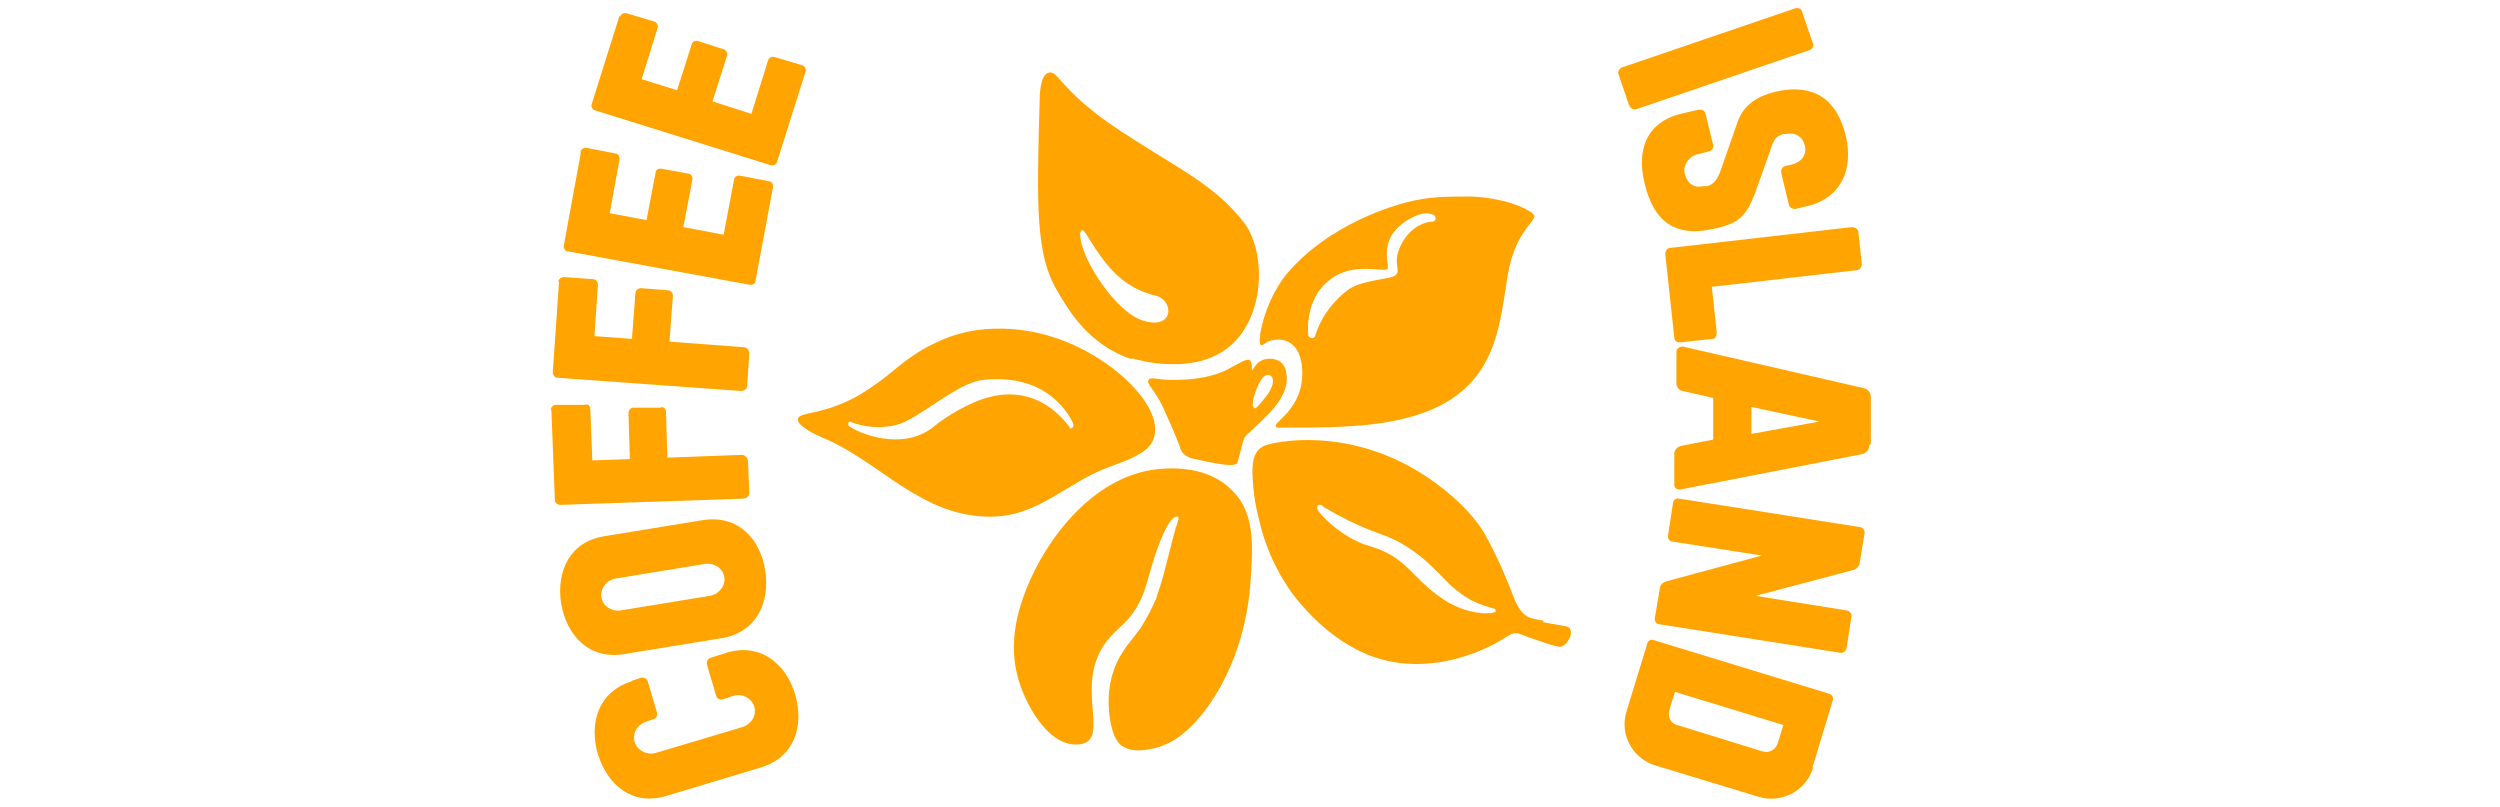 <?xml version="1.0" encoding="UTF-8"?>
<svg id="Layer_1" xmlns="http://www.w3.org/2000/svg" version="1.1" viewBox="0 0 360 116.2">
  <!-- Generator: Adobe Illustrator 29.9.0, SVG Export Plug-In . SVG Version: 2.1.1 Build 14)  -->
  <defs>
    <style>
      .st0 {
        fill: #ffa400;
      }
    </style>
  </defs>
  <path class="st0" d="M177.5,52.8c-3.4,2.1-8.2,1.9-9,1.9-1.8,0-2.8-.5-3.1,0-.4.6.9,1.4,2.1,4,.3.7,1.7,3.7,2.4,5.6,0,.3.3,1,1,1.4.2.1.4.2.7.3,1.2.2,6.3,1.6,6.6.6,1.1-4,.7-3.4,1.8-4.4,1.9-1.9,6-5,5.2-8.6,0-.3-.3-1.2-1-1.6-1-.6-2.5-.4-3.2.4-.4.4-.6.9-.7.9-.1,0,.1-.6-.2-1.2,0-.1,0-.2-.1-.2-.4-.4-1.9.6-2.5.9ZM180.7,56.7c.2-.6.8-2.3,1.5-2.6.5-.3,1.2,0,1.1.9,0,.4-.2.8-.5,1.4-.4.7-1.8,2.3-2,2.4-.2,0-.3-.1-.4-.4,0-.4,0-1,.3-1.6"/>
  <path class="st0" d="M177.3,70.5c-3.4-3.4-8.6-3.1-9.9-3-9.8.6-16.8,10.2-19.6,17.3-1,2.6-2.8,7.6-1.1,13.2,1,3.3,3.9,8.9,7.9,9.2,6,.3,0-7.7,4.3-14.2,2-3,3.8-3,5.6-7.2.3-.6.7-2,1.5-4.8,0,0,1.8-6.1,3.3-6.6.2,0,.3,0,.3,0h0s0,0,.1.1c0,.1,0,.3,0,.3-1.2,3.6-1.8,7.4-3.1,11,0,.3-.2.5-.3.8-.8,1.9-2.1,3.9-2.1,3.9-1.3,1.8-1.8,2.2-2.4,3.2-2.9,4.2-2.3,9.3-1.5,11.8.2.6.5,1.2,1,1.7,1.6,1.4,4.2.7,5.1.5,3.1-.8,5.1-3,6.5-4.6,6.1-7.5,6.9-16.5,7.1-18.4.4-5.6.9-10.6-2.5-14Z"/>
  <path class="st0" d="M166.2,62.9c1.3-4.6-6.5-11.9-14.7-14.4-1.5-.5-9-2.7-16.2.6-1.6.7-2.8,1.4-3.8,2.1-2.4,1.6-2.9,2.4-5.5,4.2-1.3.9-2.6,1.8-4.5,2.6-3.9,1.7-6.4,1.4-6.6,2.3-.2.9,2,2.1,4.2,3,8,3.6,13.7,11.1,23.5,11.1,7.1,0,11.1-5.1,17.5-7.3,4.8-1.7,5.7-2.8,6.1-4.2ZM154.1,61.6c-.7-.9-4.4-6.1-11.3-4.5-3.1.7-6.6,2.9-8.3,4.3-4.6,3.8-11.3.8-12.3-.1-.1-.1,0-.4,0-.5,0-.1.3-.1.4,0,.6.2,3.1,1.2,6.4.4,3.2-.7,8.7-6.1,12.6-6.5,9.5-1,12.5,5.4,12.9,6.2.3.6-.3,1-.6.7"/>
  <path class="st0" d="M222.3,89.4c-1.6-.3-2-.4-2.5-.7-1-.7-1.4-1.8-1.6-2.1-1.1-2.9-2.2-5.6-4-9-2.5-4.9-8.4-8.7-9-9.1-11.2-7.3-21.8-4.8-22.9-4.4-.1,0-.5.2-.9.5-.8.7-1.2,1.9-1,4.6.2,3.1.8,5.2.8,5.2.9,4.2,2.7,8.2,5.3,11.6,2,2.5,4.7,5.2,7.9,7,8.5,5.1,17.8,1.6,21.9-.9.9-.5,1.3-1,2.2-.9.1,0,.2,0,.9.3.4.1.7.3,1.1.4,3.7,1.3,4.1,1.3,4.4,1.2.9-.4,1.6-1.8,1.2-2.5-.2-.5-.8-.4-3.9-1ZM215.2,88.1c-.2.2-.5.2-1,.2-.2,0-.4,0-.8,0-2-.2-4-.9-5.7-2.1,0,0,0,0,0,0-4.5-3-5-6-10.6-7.6-3.8-1.1-7.2-4.6-7.4-5.3-.1-.3,0-.7.4-.6.2,0,.3.1.5.3,1.5.9,4.7,2.7,8.2,3.9,5.3,1.8,8.4,5.8,10.1,7.4.4.3.8.7,1.1.9.9.7,1.4,1,2,1.3,1.5.7,1.7.7,3,1.1.3,0,.5.3.3.6"/>
  <path class="st0" d="M163,51.6c.4.1,9.7,3,14.9-2.5,4.4-4.7,4.2-13.2,1.2-17.1-3.9-5-8.9-7.5-15.2-11.5-3.9-2.5-5.1-3.3-7.5-5.3-4.2-3.6-4.3-5.1-5.5-4.7-1.1.4-1.2,3.1-1.2,4.3-.4,14.5-.6,21.8,2.5,27,1.6,2.8,4.6,7.9,10.7,9.9ZM155.6,33.5c0-.3.3-.5.5-.2.5.6,1.3,2.1,2.4,3.6,1.6,2.2,3.8,4.7,8,5.7,2.6.7,2.6,5.1-2.1,3.5-3.7-1.3-8.2-8.1-8.8-11.6,0-.5-.1-.7-.1-1"/>
  <path class="st0" d="M220.7,30.7c-3.4-2.3-8.8-2.4-8.8-2.4-3.9,0-6.2,0-9.6.9-.7.2-11,2.8-17.3,10.6,0,0-2.6,3.2-3.5,8.1,0,.3-.3,1.6.1,1.8.3.1.6-.4,1.2-.6,2.3-.7,4.5.4,4.7,4,.4,5.4-3.8,7.5-3.8,8.2,0,.2.2.3.4.3,2.6-.1,6.2.1,11.4-.3,19.8-1.5,20.1-12.4,21.6-21.6,1.2-7.3,5-8.1,3.5-9ZM206.3,31.9c-2.5.2-4.2,2.2-4.9,4.2-.7,2,.3,2.8-.4,3.5-.7.7-5,.6-7.1,2.3-3.4,2.7-4.3,5.8-4.5,6.4-.2.7-1,.3-1,0,0,0-.8-5.7,3.8-8.5,3.3-2,7.2-.5,7.6-1.1.4-.5-1.8-4.8,3.8-7.5,1.6-.8,2.8-.4,3-.1.3.5,0,.8-.5.9Z"/>
  <path class="st0" d="M90.8,98.1l1.5-.5c.4-.1.9.1,1,.6l1.3,4.4c.1.5-.1.9-.6,1l-.9.3c-1.3.4-2.1,1.7-1.7,3,.4,1.2,1.8,1.9,3.1,1.5l12.4-3.7c1.3-.4,2.1-1.7,1.7-3-.4-1.2-1.8-1.9-3-1.5l-1.5.5c-.5.1-.9-.1-1-.6l-1.3-4.4c-.1-.4.1-.9.6-1l2.2-.7c4.9-1.5,8.6,1.6,9.9,6,1.3,4.4,0,9-4.9,10.5l-13.6,4.1c-4.9,1.5-8.5-1.5-9.9-6-1.3-4.4,0-9,4.9-10.5Z"/>
  <path class="st0" d="M110.2,82.2c.7,4.6-1.3,8.9-6.3,9.7l-14.1,2.3c-5,.8-8.2-2.7-9-7.3-.7-4.6,1.2-8.9,6.3-9.7l14.1-2.3c5.1-.8,8.3,2.7,9,7.3ZM88.7,83.3c-1.3.2-2.3,1.4-2.1,2.7.2,1.3,1.5,2.1,2.8,1.9l12.8-2.1c1.3-.2,2.3-1.4,2.1-2.7-.2-1.3-1.5-2.1-2.8-1.9l-12.8,2.1Z"/>
  <path class="st0" d="M79.3,59.1c0-.4.3-.8.7-.8h4.2c.4-.2.8.1.8.6l.3,7.4,5.4-.2-.2-6.6c0-.4.3-.8.7-.8h3.9c.4-.2.8.1.8.6l.2,6.6,10.7-.4c.5,0,.8.4.9.8l.2,4.6c0,.5-.3.8-.8.9l-26.4.9c-.4,0-.8-.3-.8-.7l-.5-13Z"/>
  <path class="st0" d="M80.4,40.6c0-.4.4-.7.8-.7l4.2.3c.4,0,.7.4.7.8l-.5,7.4,5.4.4.5-6.6c0-.4.4-.7.8-.7l3.9.3c.4,0,.7.4.7.8l-.5,6.6,10.7.8c.5,0,.8.5.8.9l-.3,4.6c0,.5-.4.8-.9.8l-26.4-1.9c-.4,0-.7-.4-.7-.8l.9-13Z"/>
  <path class="st0" d="M83.6,21.9c0-.4.5-.7.9-.6l4.1.8c.4,0,.7.5.6.9l-1.4,7.7,5.3,1,1.3-6.8c0-.4.4-.7.9-.6l3.8.7c.4,0,.7.5.6.9l-1.3,6.8,5.8,1.1,1.5-7.9c0-.4.5-.7.9-.6l4.1.8c.4,0,.7.4.6.9l-2.5,13.4c0,.4-.4.7-.9.6l-26.1-4.8c-.4,0-.7-.4-.6-.9l2.4-13.1Z"/>
  <path class="st0" d="M89.3,2.4c.1-.4.6-.6.9-.5l4,1.2c.4.1.6.6.5.9l-2.3,7.4,5.1,1.6,2.1-6.6c.1-.4.5-.6.9-.5l3.7,1.2c.4.1.6.6.5.9l-2.1,6.6,5.6,1.8,2.4-7.7c.1-.4.6-.6.9-.5l4,1.2c.4.1.6.5.5.9l-4.1,13c-.1.4-.5.6-.9.5l-25.3-7.9c-.4-.1-.6-.5-.5-.9l4-12.7Z"/>
  <path class="st0" d="M261.1,6.2c.1.4-.1.9-.5,1l-24.9,8.5c-.4.2-.9-.1-1.1-.5l-1.5-4.4c-.2-.4,0-.9.5-1.1l24.9-8.5c.4-.1.9,0,1,.5l1.5,4.4Z"/>
  <path class="st0" d="M260.1,29.7l-1.6.4c-.4,0-.8-.2-.9-.6l-1.1-4.6c-.1-.5.2-.9.6-1l.9-.2c1.6-.4,2.2-1.6,1.9-2.7-.3-1.3-1.3-2-2.8-1.7h-.3c-1.2.3-1.5,1.1-2,2.7l-2,5.6c-1.3,3.4-2.2,4.5-5.8,5.3-5.8,1.4-8.9-1-10.2-6.6-1.1-4.5.1-8.8,5.6-10l2.2-.5c.5-.1.9.2,1,.6l1.1,4.5c.1.4-.2.8-.6.9l-1.6.4c-1.3.3-2.2,1.6-1.9,2.8.4,1.6,1.5,2.1,2.7,1.8h.6c1.2-.4,1.6-1.4,2.1-2.9l2.2-6.3c.9-2.6,3-3.8,5.5-4.4,5.3-1.2,8.8.9,10.1,6.4,1.1,4.7-.6,8.9-5.6,10.1Z"/>
  <path class="st0" d="M247.2,48c0,.4-.2.8-.6.8l-4.7.5c-.4,0-.8-.2-.8-.7l-1.3-12c0-.5.3-.9.7-.9l26.2-3c.4,0,.9.3.9.7l.5,4.6c0,.4-.3.9-.7.9l-20.9,2.4.7,6.5Z"/>
  <path class="st0" d="M269.2,64.1c0,.6-.5,1.2-1.1,1.3l-26.2,5.1c-.4,0-.8-.2-.8-.7v-4.5c0-.5.5-1,1-1.1l4.6-.9v-6c0,0-4.4-1-4.4-1-.6-.1-.9-.6-.9-1.2v-4.5c0-.4.5-.7.9-.7l26.1,6c.6.1,1,.7,1,1.3v6.7ZM252.1,62.5l9.9-1.8-9.8-2.1v3.9Z"/>
  <path class="st0" d="M265.9,93.3c0,.4-.5.8-.9.7l-26-4.1c-.5,0-.8-.5-.7-.9l.7-4.2c0-.5.5-1,1-1.1l13.7-3.7-12.8-2c-.5,0-.8-.5-.7-.9l.7-4.6c0-.5.5-.8.9-.7l26,4.1c.4,0,.8.5.7.9l-.7,4.2c0,.5-.5,1-1,1.1l-14,3.7,13.1,2.1c.4,0,.8.5.7.9l-.7,4.6Z"/>
  <path class="st0" d="M261.1,110.5c-1,3.4-4.6,5.3-8,4.2l-14.8-4.5c-3.2-1-5.1-4.4-4.1-7.7l3-9.8c.1-.5.6-.7,1-.5l25.2,7.7c.4.1.7.6.5,1l-2.9,9.6ZM241.2,99.6l-.8,2.6c-.3,1,.2,2,1.1,2.2l12.3,3.8c.9.3,1.9-.2,2.2-1.2l.8-2.6-15.7-4.8Z"/>
</svg>